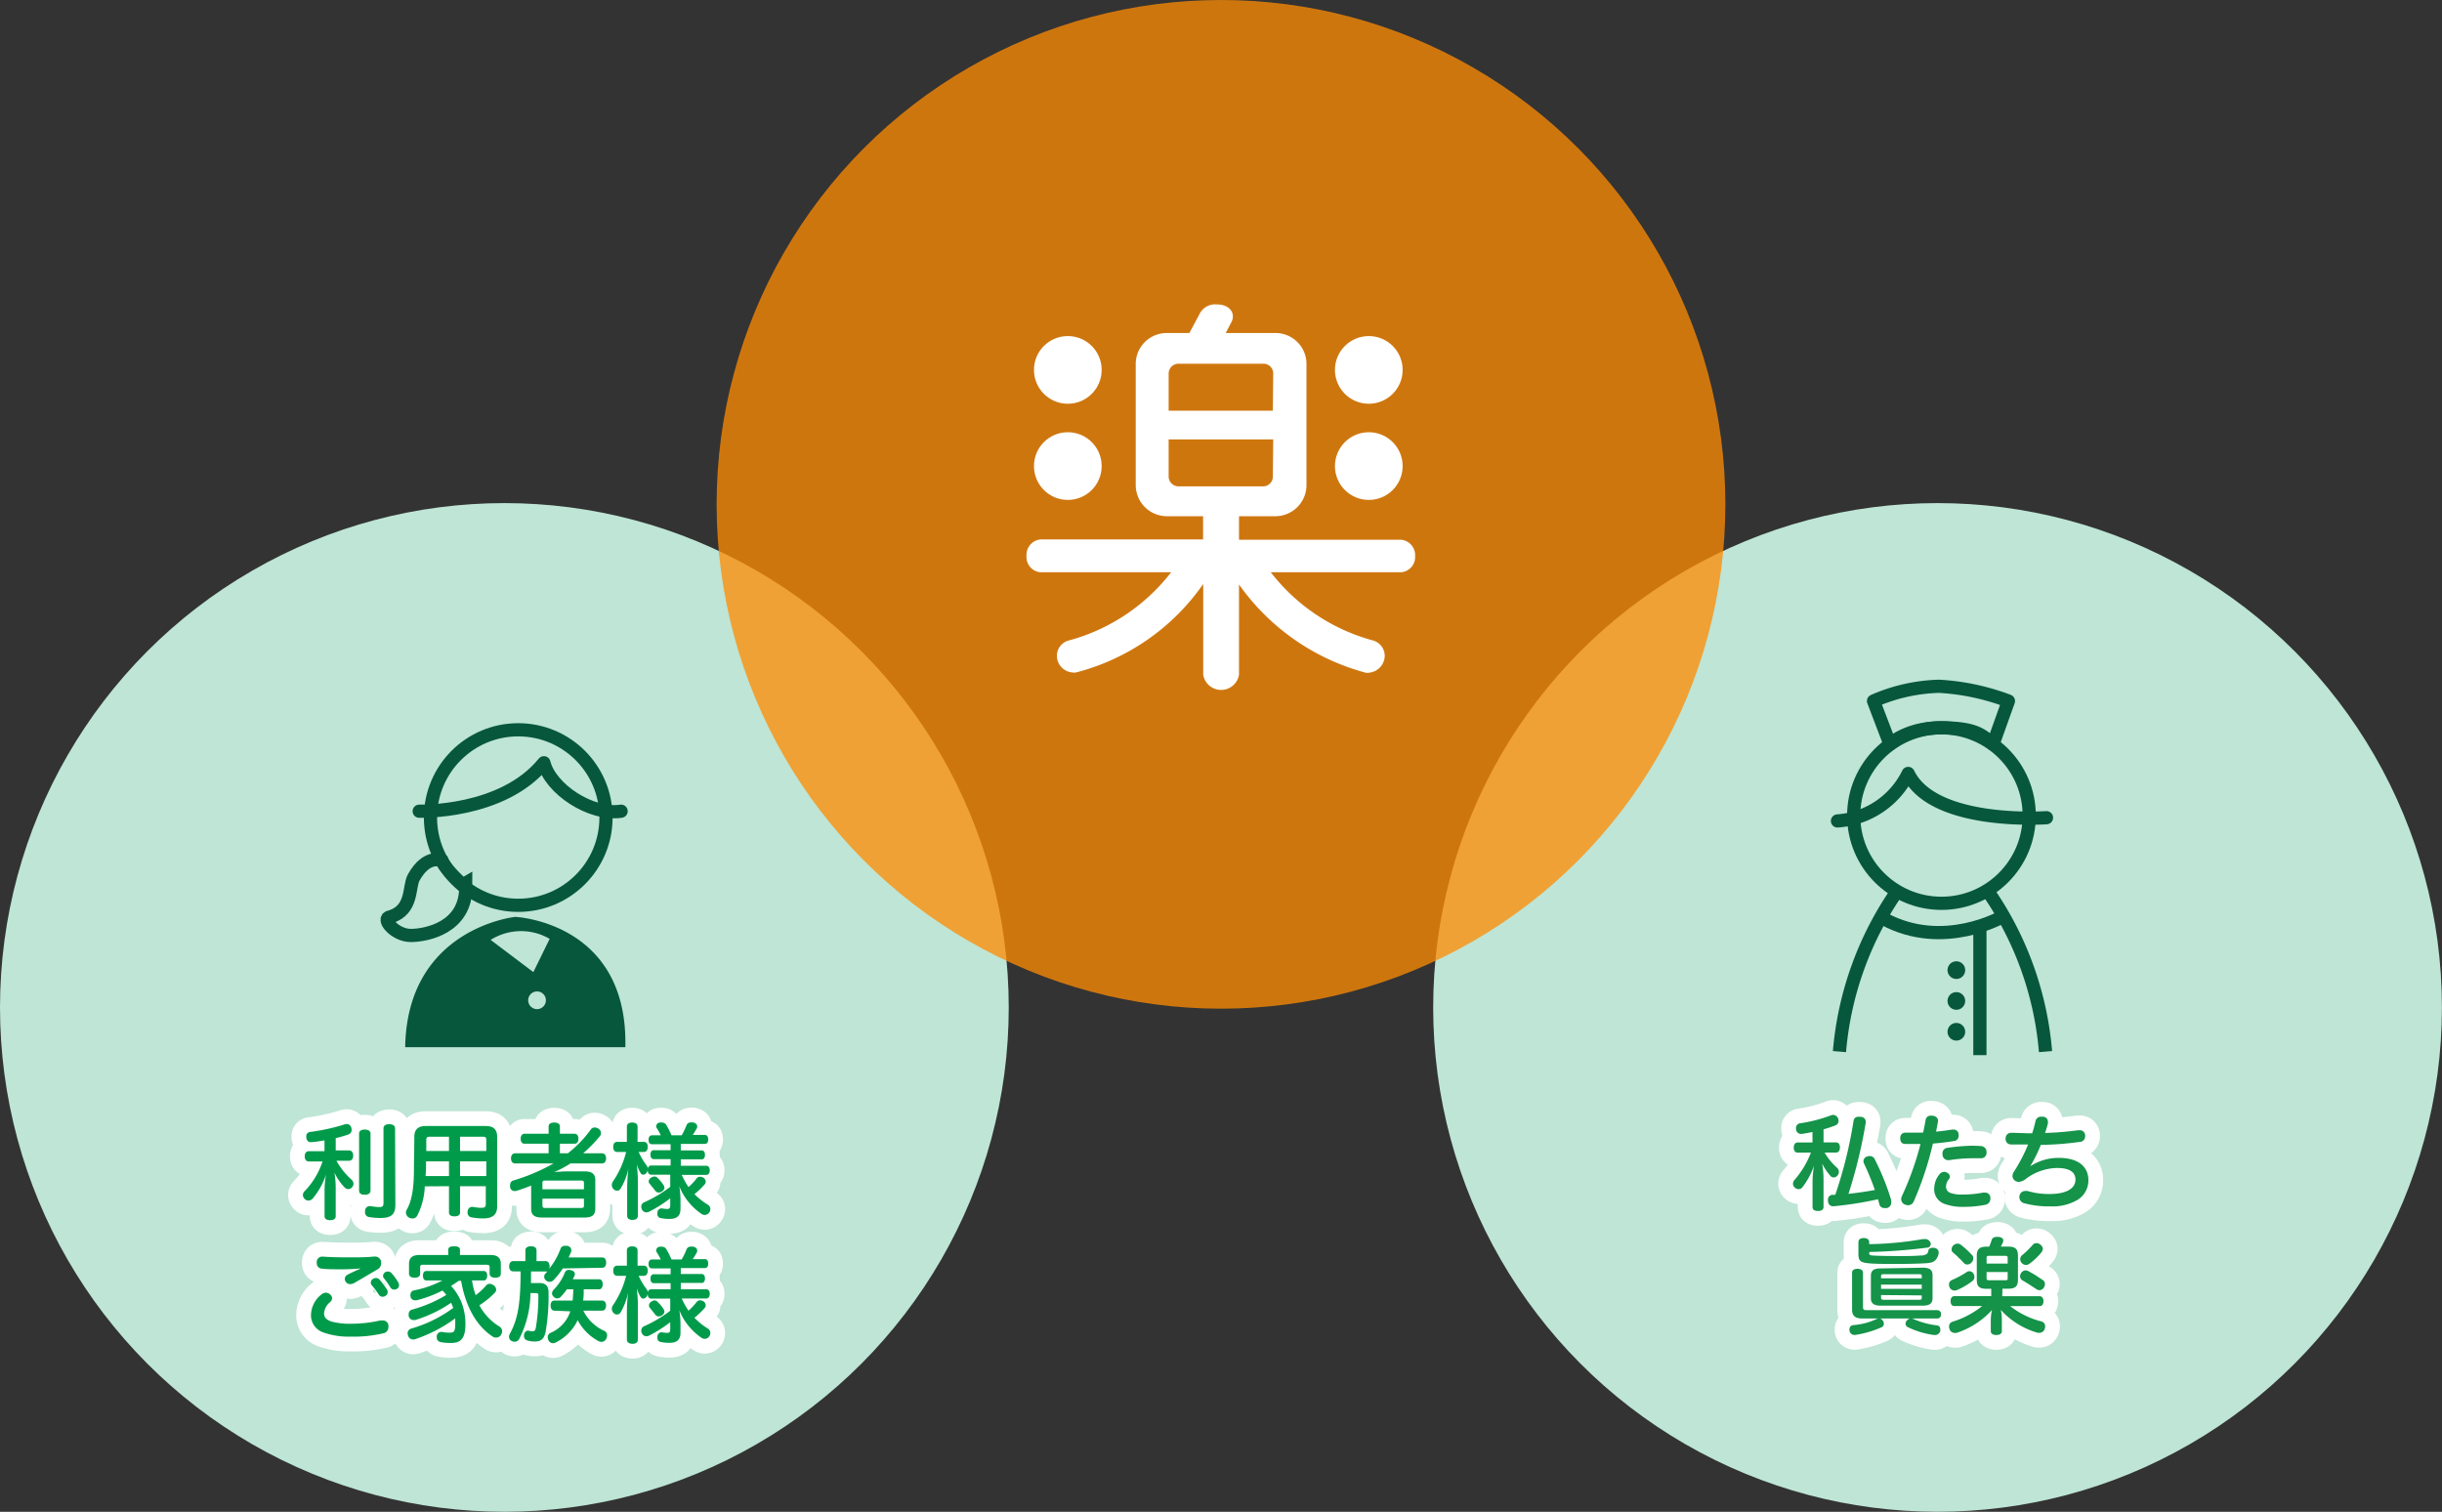 <svg xmlns="http://www.w3.org/2000/svg" width="331.12" height="205" viewBox="0 0 331.12 205"><rect x="0" y="0" width="331.12" height="205" fill="#333333" stroke="none"/><defs><style>.cls-1{fill:#bee5d6;}.cls-2{fill:#ff8b03;opacity:0.76;}.cls-3,.cls-4,.cls-6{fill:none;stroke:#07573d;stroke-width:1.79px;}.cls-3{stroke-miterlimit:10;}.cls-4,.cls-8{stroke-linecap:round;}.cls-4,.cls-6,.cls-8{stroke-linejoin:round;}.cls-5{fill:#07573d;}.cls-7{fill:#fff;}.cls-10,.cls-8{fill:#149349;}.cls-8{stroke:#fff;stroke-width:4px;}.cls-9{fill:#009b4a;}</style></defs><g id="レイヤー_2" data-name="レイヤー 2"><g id="bg"><circle class="cls-1" cx="68.39" cy="136.61" r="68.39"/><circle class="cls-1" cx="262.72" cy="136.61" r="68.39"/><circle class="cls-2" cx="165.56" cy="68.39" r="68.39"/></g><g id="img"><circle class="cls-3" cx="70.27" cy="110.86" r="11.9"/><path class="cls-4" d="M56.84,110s11.3.35,16.91-6.57c.89,3.56,6.37,7.19,10.47,6.57"/><path class="cls-3" d="M59.93,116.72s-2-1-3.83,2.26c-.71,1.28-.07,4.38-3.15,5.34-1.37.14.55,2.53,2.74,2.53s7.46-1.09,7.46-6.5C63.15,120.35,60.41,118,59.93,116.72Z"/><path class="cls-5" d="M54.94,142H84.79c.41-17-14.93-17.67-14.93-17.67S55.21,125.83,54.94,142Zm16.68-6.36a1.2,1.2,0,1,1,1.2,1.2A1.2,1.2,0,0,1,71.62,135.6Zm-5.09-8.19a7.72,7.72,0,0,1,8-.14l-2.21,4.51Z"/><circle class="cls-5" cx="265.27" cy="135.73" r="1.2"/><circle class="cls-5" cx="265.27" cy="131.55" r="1.2"/><circle class="cls-5" cx="265.27" cy="139.91" r="1.2"/><circle class="cls-3" cx="263.25" cy="110.59" r="11.9"/><path class="cls-3" d="M277.36,142.6a44.65,44.65,0,0,0-8-22"/><path class="cls-3" d="M249.42,142.6a44.78,44.78,0,0,1,8-22"/><path class="cls-4" d="M249.15,111.32a11.54,11.54,0,0,0,9.59-6.44c3.42,7.12,18.75,6,18.75,6"/><path class="cls-4" d="M271.61,124.26s-8.08,4.72-16.16.34"/><line class="cls-6" x1="268.46" y1="143.08" x2="268.46" y2="125.69"/><path class="cls-4" d="M270.24,100.91l2.09-5.85a31.57,31.57,0,0,0-9.42-2,23.67,23.67,0,0,0-8.87,2l2.23,5.85s2.32-2.25,7-2.22S268.73,99.68,270.24,100.91Z"/><path class="cls-7" d="M190,77.6H172.31a26.13,26.13,0,0,0,13.79,9.23,2.17,2.17,0,0,1,1.66,2.11,2.34,2.34,0,0,1-2.17,2.28,1,1,0,0,1-.4,0A30.72,30.72,0,0,1,168,79.25V91.51a2.46,2.46,0,0,1-4.85,0V79.19a30.18,30.18,0,0,1-17.27,12,1.13,1.13,0,0,1-.4,0,2.28,2.28,0,0,1-2.17-2.33A2.15,2.15,0,0,1,145,86.83,26.14,26.14,0,0,0,158.8,77.6H141.07a2.07,2.07,0,0,1-1.88-2.23,2.1,2.1,0,0,1,1.88-2.22h22.06V70h-4.85A4.23,4.23,0,0,1,154,65.68V49.38a4.19,4.19,0,0,1,4.27-4.22h3l1.37-2.56A2.35,2.35,0,0,1,165,41.28c1.37,0,2.17.75,2.17,1.6a1.64,1.64,0,0,1-.23.86l-.74,1.42h6.67a4.19,4.19,0,0,1,4.28,4.22v16.3A4.23,4.23,0,0,1,172.82,70H168v3.19h22a2.1,2.1,0,0,1,1.88,2.22A2.07,2.07,0,0,1,190,77.6ZM145.52,51.89C144.6,51.89,143,51,143,50c0-.8,1-2.62,2-2.62s2.56,1,2.56,2.05S146.6,51.89,145.52,51.89ZM145,66.14c-1,0-2-1.77-2-2.62,0-1.09,1.65-1.94,2.57-1.94,1.08,0,1.93,1.6,1.93,2.56S145.91,66.14,145,66.14Zm27.64-15.45a1.32,1.32,0,0,0-1.36-1.37H159.82a1.34,1.34,0,0,0-1.36,1.37v5h14.13Zm0,8.89H158.46v5a1.34,1.34,0,0,0,1.36,1.37h11.41a1.32,1.32,0,0,0,1.36-1.37Zm12.6-7.75c-1,0-1.94-1.6-1.94-2.56s1.66-2,2.51-2c1,0,2,1.71,2,2.62C187.76,51,186.1,51.83,185.19,51.83Zm.63,14.25c-.91,0-2.57-1-2.57-2s.92-2.57,2-2.57c.85,0,2.51.86,2.51,1.94C187.76,64.32,186.79,66.08,185.82,66.08Z"/><circle class="cls-7" cx="144.79" cy="50.16" r="4.59"/><circle class="cls-7" cx="144.79" cy="63.2" r="4.59"/><circle class="cls-7" cx="185.6" cy="50.16" r="4.59"/><circle class="cls-7" cx="185.6" cy="63.2" r="4.59"/><path class="cls-8" d="M47.33,156c.35,0,.56.27.56.7s-.21.7-.56.7H45.62a9.77,9.77,0,0,0,2,2.52.79.79,0,0,1,.31.6.68.68,0,0,1-.2.48.61.61,0,0,1-.51.24.65.65,0,0,1-.47-.2A7.28,7.28,0,0,1,45.35,159a14.25,14.25,0,0,1,.17,1.93v4c0,.35-.28.53-.75.53s-.76-.18-.76-.53v-3.58a11.59,11.59,0,0,1,.21-2.1,10.15,10.15,0,0,1-1.83,3.29.8.8,0,0,1-.58.26.69.69,0,0,1-.5-.22.76.76,0,0,1-.24-.53.75.75,0,0,1,.26-.55,10.45,10.45,0,0,0,2.4-4H41.88c-.35,0-.56-.27-.56-.7s.21-.7.56-.7H44v-1.46c-.6.1-1.19.19-1.77.24h-.09c-.34,0-.56-.22-.61-.64a.76.76,0,0,1,0-.14.57.57,0,0,1,.57-.61,27,27,0,0,0,4.56-1,.87.87,0,0,1,.35-.07.62.62,0,0,1,.59.4,1.18,1.18,0,0,1,.08.39.65.65,0,0,1-.45.63,16,16,0,0,1-1.71.49V156Zm1.36-2.3c0-.35.32-.53.77-.53s.78.18.78.53v7.76c0,.35-.3.55-.78.55s-.77-.18-.77-.55Zm4.92,9.68c0,1.28-.55,1.78-2,1.78a8.34,8.34,0,0,1-1.58-.13.62.62,0,0,1-.53-.68,1.41,1.41,0,0,1,0-.2.64.64,0,0,1,.62-.6h.11a7.94,7.94,0,0,0,1.15.13c.53,0,.62-.11.62-.62V153c0-.36.3-.56.78-.56s.79.2.79.56Z"/><path class="cls-8" d="M57.6,160.87a9.6,9.6,0,0,1-1,3.93.72.72,0,0,1-.67.43,1,1,0,0,1-.44-.11.79.79,0,0,1-.45-.69.77.77,0,0,1,.09-.36c.75-1.26,1-3.1,1-5.67,0-1.08.05-2.43.05-4.24,0-1,.52-1.47,1.52-1.47h8.18c1,0,1.53.44,1.53,1.47v9.45c0,1.1-.61,1.61-1.9,1.61a9.11,9.11,0,0,1-1.55-.14.63.63,0,0,1-.56-.65,1.34,1.34,0,0,1,0-.19c.09-.41.33-.58.59-.58a.34.34,0,0,1,.14,0,6.15,6.15,0,0,0,1.14.12c.47,0,.6-.11.6-.52v-2.41H62.38v3.58c0,.33-.29.51-.76.51s-.74-.18-.74-.51v-3.58Zm.17-3.39c0,.5,0,1.38-.07,2h3.18v-2Zm3.11-1.4v-1.94h-2.6c-.35,0-.48.09-.48.47v1.47Zm5.06-1.47c0-.38-.11-.47-.46-.47h-3.1v1.94h3.56Zm0,2.87H62.38v2h3.56Z"/><path class="cls-8" d="M77,156.39a16.05,16.05,0,0,0,3.11-3.23.6.6,0,0,1,.53-.27.93.93,0,0,1,.48.14.73.73,0,0,1,.37.63.57.57,0,0,1-.14.39,18.66,18.66,0,0,1-2.28,2.34h2.56c.35,0,.55.27.55.69s-.2.68-.55.68H77.37a15.73,15.73,0,0,1-2.22,1.18c.56-.05,1.19-.1,1.75-.1h2.32c1.1,0,1.5.37,1.5,1.22v3.81c0,.87-.4,1.23-1.5,1.23h-5.7c-1.1,0-1.5-.36-1.5-1.23v-2.25c0-.26,0-.56,0-.86-.63.27-1.26.49-1.89.69a1.16,1.16,0,0,1-.34.06.61.61,0,0,1-.62-.51.93.93,0,0,1,0-.32.61.61,0,0,1,.5-.62,26.35,26.35,0,0,0,5.39-2.3H69.84c-.34,0-.55-.26-.55-.68s.21-.69.55-.69h4.55v-1.3H71.11c-.3,0-.51-.24-.51-.67s.21-.68.51-.68h3.28v-1c0-.34.3-.52.76-.52s.77.18.77.52v1h2c.3,0,.51.24.51.68s-.21.67-.51.67h-2v1.3Zm2.18,4.88v-.84c0-.28-.08-.34-.36-.34H73.91c-.27,0-.36.06-.36.34v.84Zm-5.63,2.18c0,.28.09.35.36.35h4.91c.28,0,.36-.07.36-.35v-.91H73.55Z"/><path class="cls-8" d="M88.28,159.29c-.29,0-.46-.25-.46-.63h0a.89.89,0,0,1-.16.38.55.55,0,0,1-.45.25.37.37,0,0,1-.32-.18,5.15,5.15,0,0,1-.54-1.21c.08.74.14,1.57.14,2.17v4.78c0,.38-.26.57-.73.57s-.72-.19-.72-.57v-3.71a24.86,24.86,0,0,1,.17-2.69,8.65,8.65,0,0,1-1.08,2.76.56.56,0,0,1-.46.25.65.65,0,0,1-.49-.23.78.78,0,0,1-.22-.54.83.83,0,0,1,.15-.48,12.39,12.39,0,0,0,1.79-4H83.68c-.35,0-.53-.27-.53-.69s.18-.68.53-.68H85v-2.06c0-.37.26-.56.72-.56s.73.19.73.56v2.06h.85c.35,0,.53.26.53.68s-.18.69-.53.69H86.6a8.85,8.85,0,0,0,1.09,1.84.74.74,0,0,1,.14.44.46.46,0,0,1,.45-.44h2.65v-.87h-2.3c-.28,0-.43-.26-.43-.61s.15-.6.43-.6h2.3v-.81H88.41c-.31,0-.47-.24-.47-.6s.16-.61.47-.61H89.6a9.94,9.94,0,0,0-.56-1,.42.42,0,0,1-.07-.24.55.55,0,0,1,.46-.49,1.22,1.22,0,0,1,.32,0,.68.68,0,0,1,.59.31,10.39,10.39,0,0,1,.71,1.42h1.38a9.27,9.27,0,0,0,.63-1.3.63.63,0,0,1,.65-.45l.24,0c.37.06.58.27.58.51a.45.45,0,0,1,0,.19,9.43,9.43,0,0,1-.6,1h1.64c.31,0,.46.24.46.61s-.15.6-.46.6H92.31V156h2.85c.28,0,.43.25.43.6s-.15.61-.43.61H92.31v.87h3.46c.3,0,.47.25.47.61s-.17.63-.47.63H92.44a10.58,10.58,0,0,0,.92,1.65,8.39,8.39,0,0,0,1.12-1.2.56.56,0,0,1,.45-.2,1,1,0,0,1,.47.14.68.68,0,0,1,.29.54.56.56,0,0,1-.11.32,10.81,10.81,0,0,1-1.42,1.36A9.35,9.35,0,0,0,96,163.37a.69.69,0,0,1,.32.6.8.8,0,0,1-.75.78.77.77,0,0,1-.46-.15,8.22,8.22,0,0,1-3-3.73,11.93,11.93,0,0,1,.16,1.83v1.23c0,.84-.39,1.36-1.5,1.36a6,6,0,0,1-1.2-.12.52.52,0,0,1-.43-.58.86.86,0,0,1,0-.16.58.58,0,0,1,.55-.57h.05a5.66,5.66,0,0,0,.72.08c.3,0,.42-.1.42-.52v-.93a17.33,17.33,0,0,1-2.87,1.82.77.77,0,0,1-.37.09.68.68,0,0,1-.6-.4.78.78,0,0,1-.09-.37.63.63,0,0,1,.34-.57,17.71,17.71,0,0,0,3.59-2.12v-1.65Zm.45.25a.53.53,0,0,1,.4.16,5.36,5.36,0,0,1,.84,1,.7.7,0,0,1,.12.35.63.63,0,0,1-.3.49.75.75,0,0,1-.46.17.58.58,0,0,1-.46-.22c-.17-.21-.55-.7-.8-1a.44.44,0,0,1-.11-.29.61.61,0,0,1,.31-.49A.8.8,0,0,1,88.73,159.54Z"/><path class="cls-8" d="M43.55,175.56a1,1,0,0,1,.63-.27.9.9,0,0,1,.57.23.69.69,0,0,1,.28.53.71.71,0,0,1-.25.5,2.19,2.19,0,0,0-.84,1.56c0,.52.32.87,1,1.09a9.48,9.48,0,0,0,2.73.3,17.75,17.75,0,0,0,3.92-.45l.28,0a.76.76,0,0,1,.8.66c0,.1,0,.18,0,.26a.85.85,0,0,1-.75.84,17.51,17.51,0,0,1-4.35.44,10.29,10.29,0,0,1-3.76-.58,2.45,2.45,0,0,1-1.64-2.43A3.63,3.63,0,0,1,43.55,175.56ZM48.86,172c-.76.08-1.7.12-2.54.12s-2,0-2.67-.09a.72.72,0,0,1-.7-.76.66.66,0,0,1,0-.14.72.72,0,0,1,.76-.73h.11c.89.07,2.11.1,3.39.1s2.58,0,3.47-.11h.09a.86.86,0,0,1,.91.65,1.55,1.55,0,0,1,0,.29.94.94,0,0,1-.52.82c-.9.51-2.06,1.22-3,1.75a1.23,1.23,0,0,1-.68.23.74.74,0,0,1-.56-.26.63.63,0,0,1-.16-.44.61.61,0,0,1,.3-.54c.48-.26,1.08-.54,1.74-.82ZM51,173.3a.61.61,0,0,1,.47.23,11.27,11.27,0,0,1,1,1.33.69.69,0,0,1,.1.35.58.58,0,0,1-.28.5.69.69,0,0,1-.41.13.56.56,0,0,1-.49-.25,11.61,11.61,0,0,0-1-1.33.62.62,0,0,1-.11-.33.6.6,0,0,1,.29-.51A.8.8,0,0,1,51,173.3Zm1.59-.88a.67.67,0,0,1,.49.21,7.33,7.33,0,0,1,.92,1.26.89.89,0,0,1,.11.39.57.57,0,0,1-.25.47.78.78,0,0,1-.41.12.57.57,0,0,1-.51-.29,11.46,11.46,0,0,0-.86-1.22.49.49,0,0,1-.14-.35.6.6,0,0,1,.3-.5A.76.76,0,0,1,52.55,172.42Z"/><path class="cls-8" d="M62.16,173.7a11.11,11.11,0,0,1-1,.67,7.48,7.48,0,0,1,1.39,2.17,8.06,8.06,0,0,1,.56,3c0,2.1-.73,2.57-2,2.57a6.77,6.77,0,0,1-1.37-.12.64.64,0,0,1-.52-.66,1,1,0,0,1,0-.16.62.62,0,0,1,.58-.56.25.25,0,0,1,.12,0,4.75,4.75,0,0,0,1,.1c.63,0,.81-.1.81-1.24,0-.23,0-.47,0-.7a19.64,19.64,0,0,1-5.42,2.82.77.77,0,0,1-.29.05.72.72,0,0,1-.69-.54.8.8,0,0,1-.06-.3.66.66,0,0,1,.49-.64,18,18,0,0,0,5.69-2.8,5.38,5.38,0,0,0-.28-.7A18.08,18.08,0,0,1,56.3,179a.71.71,0,0,1-.24,0,.67.67,0,0,1-.64-.52.9.9,0,0,1,0-.28.59.59,0,0,1,.43-.61,18.07,18.07,0,0,0,4.67-2A7.23,7.23,0,0,0,60,175a16.47,16.47,0,0,1-3.52,1.32l-.24,0a.6.6,0,0,1-.58-.52.79.79,0,0,1,0-.24.57.57,0,0,1,.48-.58,13.93,13.93,0,0,0,3.85-1.35h-2.2c-.29,0-.44-.28-.44-.65s.15-.63.44-.63h7.82c.29,0,.45.25.45.63s-.16.65-.45.65H64a10.94,10.94,0,0,0,.5,2,8.88,8.88,0,0,0,1.44-1.34.59.59,0,0,1,.45-.2.88.88,0,0,1,.58.23.77.77,0,0,1,.31.56.6.6,0,0,1-.17.4A11.29,11.29,0,0,1,65,177a7.6,7.6,0,0,0,2.75,2.9.71.71,0,0,1,.33.63.85.85,0,0,1-.16.5.79.79,0,0,1-.65.35.83.83,0,0,1-.5-.16c-2.22-1.47-3.65-4.12-4.25-7.55Zm4.35-3.52c.93,0,1.4.36,1.4,1.22v1.3c0,.38-.28.56-.75.56s-.77-.18-.77-.56v-.89c0-.24-.12-.31-.44-.31H57.41c-.32,0-.44.07-.44.31v.89c0,.38-.28.56-.75.56s-.76-.18-.76-.56v-1.3c0-.86.48-1.22,1.4-1.22h3.92v-.69c0-.36.26-.49.8-.49s.79.13.79.49v.69Z"/><path class="cls-8" d="M76.31,172a9.49,9.49,0,0,1-1.3,1.63.7.7,0,0,1-.48.19.78.78,0,0,1-.54-.23.63.63,0,0,1-.2-.47.6.6,0,0,1,.18-.44,3.2,3.2,0,0,0,.25-.27.34.34,0,0,1-.18,0H72c0,.52,0,1,0,1.57h1.11c.89,0,1.27.39,1.27,1.3a28.54,28.54,0,0,1-.39,5.27c-.17.91-.55,1.36-1.47,1.36a3.49,3.49,0,0,1-1.07-.16.57.57,0,0,1-.4-.58,1.21,1.21,0,0,1,0-.19c.09-.37.31-.54.51-.54h.08a3.05,3.05,0,0,0,.57.09c.24,0,.38-.12.45-.51a26,26,0,0,0,.34-4.34c0-.27-.11-.34-.37-.34h-.7a14,14,0,0,1-1.51,6.19.7.7,0,0,1-.64.41.85.85,0,0,1-.4-.1.63.63,0,0,1-.36-.57.77.77,0,0,1,.1-.38c1.09-2,1.46-4,1.47-8.49h-1c-.35,0-.55-.26-.55-.68s.2-.71.55-.71h1.65v-1.45c0-.38.29-.56.76-.56s.75.18.75.56v1.45H74c.32,0,.52.27.52.71a.72.72,0,0,1-.06.33,9.54,9.54,0,0,0,1.56-2.76.59.59,0,0,1,.6-.35,2.38,2.38,0,0,1,.34,0c.33.1.5.31.5.54a.52.52,0,0,1,0,.21c-.1.28-.23.54-.35.82h4.54c.35,0,.54.27.54.7s-.19.7-.54.7Zm-1.12,5.73c-.35,0-.53-.28-.53-.7s.18-.67.53-.67h2.45c.06-.5.08-1,.1-1.53h-.87a8.57,8.57,0,0,1-.81,1,.7.7,0,0,1-.51.24.74.74,0,0,1-.51-.26.62.62,0,0,1-.19-.43.78.78,0,0,1,.24-.51,7.09,7.09,0,0,0,1.51-2.33.56.56,0,0,1,.54-.34.86.86,0,0,1,.33.06c.3.08.48.26.48.5a.82.82,0,0,1-.07.28l-.21.43h3.57c.31,0,.48.27.48.68s-.17.68-.48.68H79.15c0,.51,0,1-.08,1.53h2.56c.35,0,.55.27.55.67s-.2.7-.55.7H79.1a5.81,5.81,0,0,0,2.8,2.72.66.66,0,0,1,.42.63,1.06,1.06,0,0,1-.11.45.73.73,0,0,1-.66.43.87.87,0,0,1-.41-.11,6.89,6.89,0,0,1-2.81-2.83A6.51,6.51,0,0,1,75.44,182a.91.91,0,0,1-.46.14.67.67,0,0,1-.6-.38.94.94,0,0,1-.11-.42.65.65,0,0,1,.33-.58,4.79,4.79,0,0,0,2.73-2.94Z"/><path class="cls-8" d="M88.28,176.09c-.29,0-.46-.25-.46-.63h0a.89.89,0,0,1-.16.38.55.55,0,0,1-.45.25.37.37,0,0,1-.32-.18,5.15,5.15,0,0,1-.54-1.21c.08.74.14,1.57.14,2.17v4.78c0,.38-.26.57-.73.57S85,182,85,181.64v-3.71a24.86,24.86,0,0,1,.17-2.69A8.65,8.65,0,0,1,84.13,178a.56.56,0,0,1-.46.25.65.65,0,0,1-.49-.23.78.78,0,0,1-.22-.54.83.83,0,0,1,.15-.48,12.39,12.39,0,0,0,1.79-4H83.68c-.35,0-.53-.27-.53-.69s.18-.68.53-.68H85v-2.06c0-.37.26-.56.72-.56s.73.19.73.56v2.06h.85c.35,0,.53.26.53.68s-.18.69-.53.69H86.6a8.5,8.5,0,0,0,1.09,1.83.8.8,0,0,1,.14.45.47.47,0,0,1,.45-.45h2.65V174h-2.3c-.28,0-.43-.26-.43-.61s.15-.6.43-.6h2.3V172H88.41c-.31,0-.47-.24-.47-.6s.16-.61.47-.61H89.6a9.94,9.94,0,0,0-.56-1,.42.42,0,0,1-.07-.24.55.55,0,0,1,.46-.49,1.22,1.22,0,0,1,.32,0,.68.68,0,0,1,.59.31,10.39,10.39,0,0,1,.71,1.42h1.38a9.27,9.27,0,0,0,.63-1.3.63.63,0,0,1,.65-.45l.24,0c.37.06.58.27.58.51a.45.45,0,0,1,0,.19,9.43,9.43,0,0,1-.6,1h1.64c.31,0,.46.24.46.61s-.15.6-.46.6H92.31v.81h2.85c.28,0,.43.25.43.6s-.15.61-.43.61H92.31v.86h3.46c.3,0,.47.26.47.62s-.17.63-.47.63H92.44a10.58,10.58,0,0,0,.92,1.65,8.39,8.39,0,0,0,1.12-1.2.56.56,0,0,1,.45-.2,1,1,0,0,1,.47.14.68.68,0,0,1,.29.54.56.56,0,0,1-.11.32,10.81,10.81,0,0,1-1.42,1.36A9.35,9.35,0,0,0,96,180.17a.69.69,0,0,1,.32.6.8.8,0,0,1-.75.78.77.77,0,0,1-.46-.15,8.22,8.22,0,0,1-3-3.73,11.93,11.93,0,0,1,.16,1.83v1.23c0,.84-.39,1.36-1.5,1.36a6,6,0,0,1-1.2-.12.52.52,0,0,1-.43-.58.86.86,0,0,1,0-.16.58.58,0,0,1,.55-.57h.05a5.66,5.66,0,0,0,.72.08c.3,0,.42-.1.42-.52v-.93a17.33,17.33,0,0,1-2.87,1.82.77.77,0,0,1-.37.09.68.68,0,0,1-.6-.4.78.78,0,0,1-.09-.37.63.63,0,0,1,.34-.57,17.71,17.71,0,0,0,3.59-2.12v-1.65Zm.45.25a.53.53,0,0,1,.4.16,5.36,5.36,0,0,1,.84,1,.7.7,0,0,1,.12.35.63.63,0,0,1-.3.49.82.82,0,0,1-.46.17.58.58,0,0,1-.46-.22c-.17-.21-.55-.7-.8-1A.44.44,0,0,1,88,177a.61.61,0,0,1,.31-.49A.8.8,0,0,1,88.73,176.34Z"/><path class="cls-9" d="M47.33,156c.35,0,.56.27.56.7s-.21.7-.56.7H45.62a9.77,9.77,0,0,0,2,2.52.79.79,0,0,1,.31.6.68.68,0,0,1-.2.48.61.61,0,0,1-.51.24.65.65,0,0,1-.47-.2A7.28,7.28,0,0,1,45.35,159a14.25,14.25,0,0,1,.17,1.93v4c0,.35-.28.53-.75.53s-.76-.18-.76-.53v-3.58a11.59,11.59,0,0,1,.21-2.1,10.15,10.15,0,0,1-1.83,3.29.8.8,0,0,1-.58.26.69.69,0,0,1-.5-.22.76.76,0,0,1-.24-.53.75.75,0,0,1,.26-.55,10.45,10.45,0,0,0,2.4-4H41.88c-.35,0-.56-.27-.56-.7s.21-.7.56-.7H44v-1.46c-.6.1-1.19.19-1.77.24h-.09c-.34,0-.56-.22-.61-.64a.76.76,0,0,1,0-.14.57.57,0,0,1,.57-.61,27,27,0,0,0,4.56-1,.87.87,0,0,1,.35-.07.62.62,0,0,1,.59.4,1.18,1.18,0,0,1,.08.39.65.65,0,0,1-.45.63,16,16,0,0,1-1.71.49V156Zm1.36-2.3c0-.35.32-.53.77-.53s.78.18.78.53v7.76c0,.35-.3.55-.78.55s-.77-.18-.77-.55Zm4.92,9.68c0,1.28-.55,1.78-2,1.78a8.34,8.34,0,0,1-1.58-.13.62.62,0,0,1-.53-.68,1.41,1.41,0,0,1,0-.2.64.64,0,0,1,.62-.6h.11a7.94,7.94,0,0,0,1.15.13c.53,0,.62-.11.62-.62V153c0-.36.3-.56.78-.56s.79.2.79.56Z"/><path class="cls-9" d="M57.6,160.87a9.6,9.6,0,0,1-1,3.93.72.72,0,0,1-.67.43,1,1,0,0,1-.44-.11.79.79,0,0,1-.45-.69.77.77,0,0,1,.09-.36c.75-1.26,1-3.1,1-5.67,0-1.08.05-2.43.05-4.24,0-1,.52-1.47,1.52-1.47h8.18c1,0,1.53.44,1.53,1.47v9.45c0,1.1-.61,1.61-1.9,1.61a9.11,9.11,0,0,1-1.55-.14.63.63,0,0,1-.56-.65,1.34,1.34,0,0,1,0-.19c.09-.41.33-.58.59-.58a.34.34,0,0,1,.14,0,6.15,6.15,0,0,0,1.14.12c.47,0,.6-.11.6-.52v-2.41H62.38v3.58c0,.33-.29.51-.76.51s-.74-.18-.74-.51v-3.58Zm.17-3.39c0,.5,0,1.38-.07,2h3.18v-2Zm3.11-1.4v-1.94h-2.6c-.35,0-.48.09-.48.47v1.47Zm5.06-1.47c0-.38-.11-.47-.46-.47h-3.1v1.94h3.56Zm0,2.87H62.38v2h3.56Z"/><path class="cls-9" d="M77,156.39a16.05,16.05,0,0,0,3.11-3.23.6.6,0,0,1,.53-.27.93.93,0,0,1,.48.14.73.73,0,0,1,.37.63.57.57,0,0,1-.14.39,18.66,18.66,0,0,1-2.28,2.34h2.56c.35,0,.55.27.55.69s-.2.68-.55.68H77.37a15.73,15.73,0,0,1-2.22,1.18c.56-.05,1.19-.1,1.75-.1h2.32c1.1,0,1.5.37,1.5,1.22v3.81c0,.87-.4,1.23-1.5,1.23h-5.7c-1.1,0-1.5-.36-1.5-1.23v-2.25c0-.26,0-.56,0-.86-.63.27-1.26.49-1.89.69a1.16,1.16,0,0,1-.34.06.61.61,0,0,1-.62-.51.93.93,0,0,1,0-.32.61.61,0,0,1,.5-.62,26.35,26.35,0,0,0,5.39-2.3H69.84c-.34,0-.55-.26-.55-.68s.21-.69.55-.69h4.55v-1.3H71.11c-.3,0-.51-.24-.51-.67s.21-.68.51-.68h3.28v-1c0-.34.3-.52.76-.52s.77.18.77.52v1h2c.3,0,.51.24.51.68s-.21.67-.51.67h-2v1.3Zm2.18,4.88v-.84c0-.28-.08-.34-.36-.34H73.91c-.27,0-.36.06-.36.34v.84Zm-5.63,2.18c0,.28.09.35.36.35h4.91c.28,0,.36-.07.36-.35v-.91H73.55Z"/><path class="cls-9" d="M88.28,159.29c-.29,0-.46-.25-.46-.63h0a.89.89,0,0,1-.16.38.55.55,0,0,1-.45.25.37.37,0,0,1-.32-.18,5.15,5.15,0,0,1-.54-1.21c.08.74.14,1.57.14,2.17v4.78c0,.38-.26.57-.73.57s-.72-.19-.72-.57v-3.71a24.86,24.86,0,0,1,.17-2.69,8.65,8.65,0,0,1-1.08,2.76.56.56,0,0,1-.46.25.65.65,0,0,1-.49-.23.78.78,0,0,1-.22-.54.83.83,0,0,1,.15-.48,12.39,12.39,0,0,0,1.79-4H83.68c-.35,0-.53-.27-.53-.69s.18-.68.53-.68H85v-2.06c0-.37.26-.56.72-.56s.73.19.73.56v2.06h.85c.35,0,.53.26.53.68s-.18.69-.53.69H86.6a8.85,8.85,0,0,0,1.09,1.84.74.74,0,0,1,.14.44.46.46,0,0,1,.45-.44h2.65v-.87h-2.3c-.28,0-.43-.26-.43-.61s.15-.6.43-.6h2.3v-.81H88.41c-.31,0-.47-.24-.47-.6s.16-.61.47-.61H89.6a9.94,9.94,0,0,0-.56-1,.42.42,0,0,1-.07-.24.55.55,0,0,1,.46-.49,1.22,1.22,0,0,1,.32,0,.68.68,0,0,1,.59.31,10.39,10.39,0,0,1,.71,1.42h1.38a9.27,9.27,0,0,0,.63-1.3.63.63,0,0,1,.65-.45l.24,0c.37.06.58.27.58.51a.45.45,0,0,1,0,.19,9.43,9.43,0,0,1-.6,1h1.64c.31,0,.46.24.46.61s-.15.6-.46.6H92.31V156h2.85c.28,0,.43.25.43.6s-.15.61-.43.61H92.31v.87h3.46c.3,0,.47.25.47.61s-.17.63-.47.63H92.44a10.58,10.58,0,0,0,.92,1.65,8.39,8.39,0,0,0,1.12-1.2.56.56,0,0,1,.45-.2,1,1,0,0,1,.47.14.68.68,0,0,1,.29.54.56.56,0,0,1-.11.32,10.81,10.81,0,0,1-1.42,1.36A9.35,9.35,0,0,0,96,163.37a.69.69,0,0,1,.32.6.8.8,0,0,1-.75.78.77.77,0,0,1-.46-.15,8.22,8.22,0,0,1-3-3.73,11.93,11.93,0,0,1,.16,1.83v1.23c0,.84-.39,1.36-1.5,1.36a6,6,0,0,1-1.2-.12.52.52,0,0,1-.43-.58.86.86,0,0,1,0-.16.58.58,0,0,1,.55-.57h.05a5.66,5.66,0,0,0,.72.08c.3,0,.42-.1.42-.52v-.93a17.33,17.33,0,0,1-2.87,1.82.77.77,0,0,1-.37.09.68.68,0,0,1-.6-.4.78.78,0,0,1-.09-.37.63.63,0,0,1,.34-.57,17.71,17.71,0,0,0,3.59-2.12v-1.65Zm.45.25a.53.53,0,0,1,.4.16,5.36,5.36,0,0,1,.84,1,.7.7,0,0,1,.12.35.63.63,0,0,1-.3.49.75.75,0,0,1-.46.17.58.58,0,0,1-.46-.22c-.17-.21-.55-.7-.8-1a.44.44,0,0,1-.11-.29.61.61,0,0,1,.31-.49A.8.8,0,0,1,88.73,159.54Z"/><path class="cls-9" d="M43.55,175.56a1,1,0,0,1,.63-.27.9.9,0,0,1,.57.23.69.69,0,0,1,.28.53.71.71,0,0,1-.25.5,2.19,2.19,0,0,0-.84,1.56c0,.52.32.87,1,1.09a9.48,9.48,0,0,0,2.73.3,17.75,17.75,0,0,0,3.92-.45l.28,0a.76.76,0,0,1,.8.66c0,.1,0,.18,0,.26a.85.85,0,0,1-.75.84,17.51,17.51,0,0,1-4.35.44,10.29,10.29,0,0,1-3.76-.58,2.45,2.45,0,0,1-1.64-2.43A3.63,3.63,0,0,1,43.55,175.56ZM48.86,172c-.76.08-1.7.12-2.54.12s-2,0-2.67-.09a.72.72,0,0,1-.7-.76.66.66,0,0,1,0-.14.72.72,0,0,1,.76-.73h.11c.89.07,2.11.1,3.39.1s2.58,0,3.47-.11h.09a.86.86,0,0,1,.91.65,1.55,1.55,0,0,1,0,.29.94.94,0,0,1-.52.82c-.9.51-2.06,1.22-3,1.75a1.23,1.23,0,0,1-.68.23.74.74,0,0,1-.56-.26.63.63,0,0,1-.16-.44.61.61,0,0,1,.3-.54c.48-.26,1.08-.54,1.74-.82ZM51,173.3a.61.61,0,0,1,.47.23,11.27,11.27,0,0,1,1,1.33.69.69,0,0,1,.1.35.58.58,0,0,1-.28.5.69.69,0,0,1-.41.13.56.56,0,0,1-.49-.25,11.61,11.61,0,0,0-1-1.33.62.62,0,0,1-.11-.33.6.6,0,0,1,.29-.51A.8.8,0,0,1,51,173.3Zm1.59-.88a.67.67,0,0,1,.49.21,7.33,7.33,0,0,1,.92,1.26.89.89,0,0,1,.11.39.57.57,0,0,1-.25.47.78.78,0,0,1-.41.12.57.57,0,0,1-.51-.29,11.46,11.46,0,0,0-.86-1.22.49.49,0,0,1-.14-.35.6.6,0,0,1,.3-.5A.76.76,0,0,1,52.55,172.42Z"/><path class="cls-9" d="M62.16,173.7a11.11,11.11,0,0,1-1,.67,7.48,7.48,0,0,1,1.39,2.17,8.06,8.06,0,0,1,.56,3c0,2.1-.73,2.57-2,2.57a6.77,6.77,0,0,1-1.37-.12.64.64,0,0,1-.52-.66,1,1,0,0,1,0-.16.62.62,0,0,1,.58-.56.25.25,0,0,1,.12,0,4.75,4.75,0,0,0,1,.1c.63,0,.81-.1.81-1.24,0-.23,0-.47,0-.7a19.64,19.64,0,0,1-5.42,2.82.77.77,0,0,1-.29.05.72.72,0,0,1-.69-.54.8.8,0,0,1-.06-.3.66.66,0,0,1,.49-.64,18,18,0,0,0,5.69-2.8,5.38,5.38,0,0,0-.28-.7A18.08,18.08,0,0,1,56.3,179a.71.71,0,0,1-.24,0,.67.67,0,0,1-.64-.52.9.9,0,0,1,0-.28.59.59,0,0,1,.43-.61,18.07,18.07,0,0,0,4.67-2A7.23,7.23,0,0,0,60,175a16.47,16.47,0,0,1-3.52,1.32l-.24,0a.6.6,0,0,1-.58-.52.79.79,0,0,1,0-.24.57.57,0,0,1,.48-.58,13.93,13.93,0,0,0,3.85-1.35h-2.2c-.29,0-.44-.28-.44-.65s.15-.63.44-.63h7.82c.29,0,.45.25.45.63s-.16.65-.45.65H64a10.94,10.94,0,0,0,.5,2,8.88,8.88,0,0,0,1.44-1.34.59.59,0,0,1,.45-.2.88.88,0,0,1,.58.23.77.77,0,0,1,.31.56.6.6,0,0,1-.17.4A11.29,11.29,0,0,1,65,177a7.6,7.6,0,0,0,2.75,2.9.71.71,0,0,1,.33.63.85.85,0,0,1-.16.5.79.79,0,0,1-.65.35.83.83,0,0,1-.5-.16c-2.22-1.47-3.65-4.12-4.25-7.55Zm4.35-3.52c.93,0,1.4.36,1.4,1.22v1.3c0,.38-.28.56-.75.56s-.77-.18-.77-.56v-.89c0-.24-.12-.31-.44-.31H57.41c-.32,0-.44.07-.44.31v.89c0,.38-.28.56-.75.56s-.76-.18-.76-.56v-1.3c0-.86.48-1.22,1.4-1.22h3.92v-.69c0-.36.26-.49.8-.49s.79.13.79.49v.69Z"/><path class="cls-9" d="M76.31,172a9.49,9.49,0,0,1-1.3,1.63.7.7,0,0,1-.48.19.78.78,0,0,1-.54-.23.63.63,0,0,1-.2-.47.6.6,0,0,1,.18-.44,3.2,3.2,0,0,0,.25-.27.34.34,0,0,1-.18,0H72c0,.52,0,1,0,1.57h1.11c.89,0,1.27.39,1.27,1.3a28.54,28.54,0,0,1-.39,5.27c-.17.91-.55,1.36-1.47,1.36a3.49,3.49,0,0,1-1.07-.16.57.57,0,0,1-.4-.58,1.21,1.21,0,0,1,0-.19c.09-.37.31-.54.51-.54h.08a3.05,3.05,0,0,0,.57.09c.24,0,.38-.12.45-.51a26,26,0,0,0,.34-4.34c0-.27-.11-.34-.37-.34h-.7a14,14,0,0,1-1.51,6.19.7.7,0,0,1-.64.41.85.85,0,0,1-.4-.1.63.63,0,0,1-.36-.57.77.77,0,0,1,.1-.38c1.09-2,1.46-4,1.47-8.49h-1c-.35,0-.55-.26-.55-.68s.2-.71.55-.71h1.65v-1.45c0-.38.29-.56.76-.56s.75.18.75.56v1.45H74c.32,0,.52.27.52.71a.72.72,0,0,1-.06.33,9.54,9.54,0,0,0,1.56-2.76.59.59,0,0,1,.6-.35,2.38,2.38,0,0,1,.34,0c.33.1.5.31.5.54a.52.52,0,0,1,0,.21c-.1.28-.23.54-.35.82h4.54c.35,0,.54.27.54.7s-.19.7-.54.7Zm-1.12,5.73c-.35,0-.53-.28-.53-.7s.18-.67.53-.67h2.45c.06-.5.08-1,.1-1.53h-.87a8.57,8.57,0,0,1-.81,1,.7.7,0,0,1-.51.24.74.74,0,0,1-.51-.26.62.62,0,0,1-.19-.43.78.78,0,0,1,.24-.51,7.09,7.09,0,0,0,1.51-2.33.56.56,0,0,1,.54-.34.86.86,0,0,1,.33.06c.3.08.48.26.48.5a.82.82,0,0,1-.07.28l-.21.43h3.57c.31,0,.48.27.48.68s-.17.68-.48.68H79.15c0,.51,0,1-.08,1.53h2.56c.35,0,.55.27.55.67s-.2.7-.55.7H79.1a5.81,5.81,0,0,0,2.8,2.72.66.66,0,0,1,.42.63,1.06,1.06,0,0,1-.11.45.73.73,0,0,1-.66.43.87.87,0,0,1-.41-.11,6.89,6.89,0,0,1-2.81-2.83A6.51,6.51,0,0,1,75.44,182a.91.91,0,0,1-.46.14.67.67,0,0,1-.6-.38.94.94,0,0,1-.11-.42.65.65,0,0,1,.33-.58,4.79,4.79,0,0,0,2.73-2.94Z"/><path class="cls-9" d="M88.28,176.09c-.29,0-.46-.25-.46-.63h0a.89.89,0,0,1-.16.38.55.55,0,0,1-.45.25.37.37,0,0,1-.32-.18,5.15,5.15,0,0,1-.54-1.21c.08.74.14,1.57.14,2.17v4.78c0,.38-.26.57-.73.57S85,182,85,181.64v-3.71a24.86,24.86,0,0,1,.17-2.69A8.65,8.65,0,0,1,84.13,178a.56.56,0,0,1-.46.25.65.65,0,0,1-.49-.23.78.78,0,0,1-.22-.54.83.83,0,0,1,.15-.48,12.39,12.39,0,0,0,1.79-4H83.68c-.35,0-.53-.27-.53-.69s.18-.68.53-.68H85v-2.06c0-.37.26-.56.72-.56s.73.19.73.56v2.06h.85c.35,0,.53.26.53.68s-.18.69-.53.69H86.6a8.5,8.5,0,0,0,1.09,1.83.8.8,0,0,1,.14.45.47.47,0,0,1,.45-.45h2.65V174h-2.3c-.28,0-.43-.26-.43-.61s.15-.6.43-.6h2.3V172H88.41c-.31,0-.47-.24-.47-.6s.16-.61.47-.61H89.6a9.94,9.94,0,0,0-.56-1,.42.42,0,0,1-.07-.24.55.55,0,0,1,.46-.49,1.22,1.22,0,0,1,.32,0,.68.68,0,0,1,.59.31,10.39,10.39,0,0,1,.71,1.42h1.38a9.27,9.27,0,0,0,.63-1.3.63.63,0,0,1,.65-.45l.24,0c.37.06.58.27.58.51a.45.45,0,0,1,0,.19,9.43,9.43,0,0,1-.6,1h1.64c.31,0,.46.24.46.61s-.15.6-.46.6H92.31v.81h2.85c.28,0,.43.25.43.6s-.15.61-.43.61H92.31v.86h3.46c.3,0,.47.26.47.62s-.17.63-.47.63H92.44a10.58,10.58,0,0,0,.92,1.65,8.39,8.39,0,0,0,1.12-1.2.56.56,0,0,1,.45-.2,1,1,0,0,1,.47.14.68.68,0,0,1,.29.54.56.56,0,0,1-.11.32,10.81,10.81,0,0,1-1.42,1.36A9.35,9.35,0,0,0,96,180.17a.69.69,0,0,1,.32.6.8.8,0,0,1-.75.78.77.77,0,0,1-.46-.15,8.22,8.22,0,0,1-3-3.73,11.93,11.93,0,0,1,.16,1.83v1.23c0,.84-.39,1.36-1.5,1.36a6,6,0,0,1-1.2-.12.52.52,0,0,1-.43-.58.86.86,0,0,1,0-.16.58.58,0,0,1,.55-.57h.05a5.66,5.66,0,0,0,.72.08c.3,0,.42-.1.42-.52v-.93a17.33,17.33,0,0,1-2.87,1.82.77.77,0,0,1-.37.09.68.68,0,0,1-.6-.4.78.78,0,0,1-.09-.37.63.63,0,0,1,.34-.57,17.71,17.71,0,0,0,3.59-2.12v-1.65Zm.45.25a.53.53,0,0,1,.4.16,5.36,5.36,0,0,1,.84,1,.7.7,0,0,1,.12.35.63.63,0,0,1-.3.49.82.82,0,0,1-.46.17.58.58,0,0,1-.46-.22c-.17-.21-.55-.7-.8-1A.44.44,0,0,1,88,177a.61.61,0,0,1,.31-.49A.8.8,0,0,1,88.73,176.34Z"/><path class="cls-8" d="M243.76,156.3c-.35,0-.54-.28-.54-.68s.19-.7.54-.7h2V153.5c-.52.11-1,.2-1.46.26h-.11a.67.67,0,0,1-.66-.63.66.66,0,0,1,0-.14.62.62,0,0,1,.56-.67,20.29,20.29,0,0,0,4.16-1.07.87.87,0,0,1,.31-.07.76.76,0,0,1,.66.45.89.89,0,0,1,.08.35.66.66,0,0,1-.42.62,16.15,16.15,0,0,1-1.62.54v1.77h1.68c.35,0,.54.26.54.68s-.19.7-.54.7h-1.54a8.73,8.73,0,0,0,1.72,2.09.68.68,0,0,1,.22.51.8.8,0,0,1-.21.54.64.64,0,0,1-.5.23.54.54,0,0,1-.42-.19,7.22,7.22,0,0,1-1.14-1.7,12.67,12.67,0,0,1,.19,2.08v3.83c0,.35-.28.53-.76.53s-.73-.18-.73-.53v-3.56a15.45,15.45,0,0,1,.2-2.06,10.25,10.25,0,0,1-1.57,2.93.65.65,0,0,1-.53.26.75.75,0,0,1-.51-.22.69.69,0,0,1-.24-.51.83.83,0,0,1,.24-.56,12.29,12.29,0,0,0,2.19-3.67Zm7.57-4.3a.62.62,0,0,1,.7-.56.75.75,0,0,1,.21,0c.46,0,.74.28.74.66a.86.86,0,0,1,0,.16,67.61,67.61,0,0,1-2.34,9.63c1.2-.14,2.39-.3,3.58-.53a36.14,36.14,0,0,0-1.47-3.58.84.84,0,0,1-.08-.33.67.67,0,0,1,.49-.62,1.22,1.22,0,0,1,.38-.07.73.73,0,0,1,.64.39,34.27,34.27,0,0,1,2.26,5.59c0,.11,0,.21,0,.3a.75.75,0,0,1-.58.77,1.12,1.12,0,0,1-.34,0,.66.66,0,0,1-.69-.5c-.05-.23-.12-.45-.19-.69a48.77,48.77,0,0,1-6,.95h-.08c-.38,0-.65-.23-.7-.72v-.12a.64.64,0,0,1,.62-.71c.12,0,.25,0,.37,0A59.25,59.25,0,0,0,251.33,152Z"/><path class="cls-8" d="M259.49,162.92a.82.82,0,0,1-.76.51,1.24,1.24,0,0,1-.48-.11.79.79,0,0,1-.46-.73,1,1,0,0,1,.13-.47,40.12,40.12,0,0,0,2.49-7c-.55,0-1.19,0-1.72,0h-.35c-.44,0-.68-.26-.68-.77v0c0-.48.26-.76.73-.76.69,0,1.59,0,2.37,0,.13-.56.24-1.14.34-1.71a.68.68,0,0,1,.77-.59h.18c.46.06.73.33.73.66a.3.3,0,0,1,0,.13c-.08.45-.17.91-.26,1.37.77-.07,1.51-.17,2.17-.28h.19a.67.67,0,0,1,.7.63.76.76,0,0,1,0,.21.68.68,0,0,1-.54.7c-.9.15-1.91.28-2.95.36A44.34,44.34,0,0,1,259.49,162.92Zm4.9-3.38a.55.55,0,0,1-.13.36,1.53,1.53,0,0,0-.39,1,.87.87,0,0,0,.59.86,4.39,4.39,0,0,0,1.65.22,14,14,0,0,0,2.77-.26l.24,0a.7.7,0,0,1,.76.63,1.41,1.41,0,0,1,0,.2.81.81,0,0,1-.68.82,14.54,14.54,0,0,1-3,.28,6.91,6.91,0,0,1-2.53-.4,2.09,2.09,0,0,1-1.4-2.15,3.05,3.05,0,0,1,.76-1.92.82.82,0,0,1,.59-.28.81.81,0,0,1,.4.12A.65.65,0,0,1,264.39,159.54Zm4.23-4.13a.78.78,0,0,1,.74.85.72.72,0,0,1-.73.8h-1.24a20.57,20.57,0,0,0-3.1.26.39.39,0,0,1-.14,0,.77.77,0,0,1-.76-.76.66.66,0,0,1,0-.14.72.72,0,0,1,.6-.76,25.74,25.74,0,0,1,3.46-.3C267.82,155.37,268.21,155.38,268.62,155.41Z"/><path class="cls-8" d="M275.24,158.18a7,7,0,0,1,3.93-1.17c2.73,0,4,1.27,4,3a3.07,3.07,0,0,1-1.46,2.69,6.67,6.67,0,0,1-3.73.88,12.46,12.46,0,0,1-3.62-.45.86.86,0,0,1-.51-1.06.78.78,0,0,1,.76-.57.91.91,0,0,1,.31,0,10.24,10.24,0,0,0,3,.41c2.23,0,3.5-.73,3.5-1.95,0-1-.78-1.58-2.5-1.58a7.3,7.3,0,0,0-4.18,1.44,1.76,1.76,0,0,1-1,.45.91.91,0,0,1-.42-.11.8.8,0,0,1-.44-.69A1.27,1.27,0,0,1,273,159a22.13,22.13,0,0,0,2-3.81h-.6c-.6,0-1.24,0-1.76,0a.73.73,0,0,1-.69-.83v0a.73.73,0,0,1,.76-.75h.05c.8,0,1.78.07,2.79.07.17-.51.31-1.06.45-1.62a.73.73,0,0,1,.8-.63.82.82,0,0,1,.22,0,.66.66,0,0,1,.66.67.73.73,0,0,1,0,.25,12.15,12.15,0,0,1-.39,1.28,40.94,40.94,0,0,0,4.51-.37h.19a.71.71,0,0,1,.74.64.52.52,0,0,1,0,.17.73.73,0,0,1-.72.77,42.2,42.2,0,0,1-5.29.41,18.77,18.77,0,0,1-1.5,3Z"/><path class="cls-8" d="M252.53,178.79c-.93,0-1.4-.33-1.4-1.18v-5.05c0-.32.29-.51.73-.51s.75.19.75.51v4.71c0,.29.13.39.45.39h9.6a.51.51,0,0,1,.53.57.51.51,0,0,1-.53.56h-3.4l.19.07a11,11,0,0,0,3.16.86.5.5,0,0,1,.48.54,1,1,0,0,1,0,.23.73.73,0,0,1-.73.54h-.1a11.39,11.39,0,0,1-3.55-1.06.54.54,0,0,1-.33-.46.71.71,0,0,1,.21-.48.81.81,0,0,1,.38-.24h-4.07a.54.54,0,0,1,.37.27.67.67,0,0,1,.17.45.51.51,0,0,1-.29.46,13.8,13.8,0,0,1-3.6,1.05h-.1a.67.67,0,0,1-.67-.59.62.62,0,0,1,0-.18.54.54,0,0,1,.51-.56,9.2,9.2,0,0,0,3.19-.84l.17-.06Zm.92-8.89c0,.24.07.32.49.35.8.05,2.22.07,3.42.07s2.2,0,3-.07a1.63,1.63,0,0,0,.9-.21.76.76,0,0,0,.22-.45c0-.24.24-.39.58-.39h.19c.4.07.62.31.62.62a.76.76,0,0,1,0,.15,1.86,1.86,0,0,1-.47.94c-.28.25-.54.34-1.31.39s-2.2.09-3.6.09h-.75c-1.36,0-2.77,0-3.65-.12s-1.1-.39-1.1-1.24v-1.56c0-.43.3-.59.72-.59s.74.16.74.59v.24a46.31,46.31,0,0,0,7.3-.69H261a.76.76,0,0,1,.71.38.55.55,0,0,1,.09.29.5.5,0,0,1-.46.49,74.49,74.49,0,0,1-7.85.59Zm7.26,2c.92,0,1.33.29,1.33,1v3.15c0,.69-.41,1-1.33,1H255c-.91,0-1.32-.32-1.32-1V173c0-.73.41-1,1.32-1Zm-.13,1.13c0-.19-.11-.25-.32-.25H255.4c-.23,0-.34.06-.34.25v.31h5.52Zm0,1.17h-5.52v.57h5.52Zm-5.52,1.41V176c0,.18.11.25.34.25h4.86c.21,0,.32-.07.32-.25v-.34Z"/><path class="cls-8" d="M265,175a.75.75,0,0,1-.66-.46,1.21,1.21,0,0,1-.07-.35.66.66,0,0,1,.41-.62,13,13,0,0,0,2-1.08.6.6,0,0,1,.35-.11.64.64,0,0,1,.56.33,1,1,0,0,1,.13.44.74.74,0,0,1-.27.56,9.71,9.71,0,0,1-2.16,1.25A1,1,0,0,1,265,175Zm6.49.77h5.07c.33,0,.52.26.52.68s-.19.66-.52.66h-4a11.41,11.41,0,0,0,4.25,2.08.67.67,0,0,1,.5.68.75.75,0,0,1-.06.32.73.73,0,0,1-.7.54,1.18,1.18,0,0,1-.25,0,10.78,10.78,0,0,1-5-3.1,6.53,6.53,0,0,1,.14,1.33v1.56c0,.32-.29.51-.75.51s-.75-.19-.75-.51V179a6.39,6.39,0,0,1,.16-1.36,11.26,11.26,0,0,1-4.79,3.1.72.72,0,0,1-.28,0,.71.71,0,0,1-.69-.53,1.05,1.05,0,0,1-.06-.33.66.66,0,0,1,.49-.66,12,12,0,0,0,4-2.12H265c-.32,0-.51-.24-.51-.66s.19-.68.51-.68H270v-1h-.64c-1,0-1.32-.33-1.32-1.22v-3.26c0-.87.35-1.23,1.32-1.23h.36a6.88,6.88,0,0,0,.34-.91c.07-.27.36-.42.73-.42H271c.41.06.63.24.63.46a.88.88,0,0,1,0,.16,7.36,7.36,0,0,1-.33.7h1c1,0,1.32.36,1.32,1.23v3.26c0,.89-.35,1.22-1.32,1.22h-.78Zm-4.14-5.66a.75.75,0,0,1,0,1.06.77.77,0,0,1-.6.3.6.6,0,0,1-.47-.21,13.36,13.36,0,0,0-1.47-1.42.55.55,0,0,1-.19-.42.79.79,0,0,1,.22-.52.84.84,0,0,1,.6-.26.63.63,0,0,1,.42.14A10.12,10.12,0,0,1,267.35,170.15Zm4.88,1.23v-.78c0-.21-.09-.27-.35-.27h-2.17c-.26,0-.34.06-.34.27v.78Zm-2.86,2c0,.22.08.26.34.26h2.17c.26,0,.35,0,.35-.26v-.85h-2.86Zm7.61.21a.69.69,0,0,1,.3.57.88.88,0,0,1-.12.43.72.72,0,0,1-.65.4.7.7,0,0,1-.36-.12c-.59-.39-1.3-.86-1.89-1.19a.65.65,0,0,1-.35-.57.84.84,0,0,1,.12-.42.74.74,0,0,1,.64-.38.68.68,0,0,1,.36.1A15.13,15.13,0,0,1,277,173.6Zm0-4.18a.72.72,0,0,1-.18.46,9.21,9.21,0,0,1-1.61,1.53.88.88,0,0,1-.49.17.8.8,0,0,1-.58-.28.74.74,0,0,1-.19-.51.69.69,0,0,1,.22-.51,10.51,10.51,0,0,0,1.48-1.43.62.62,0,0,1,.49-.23.81.81,0,0,1,.55.21A.76.76,0,0,1,277,169.42Z"/><path class="cls-10" d="M243.76,156.3c-.35,0-.54-.28-.54-.68s.19-.7.54-.7h2V153.5c-.52.11-1,.2-1.46.26h-.11a.67.67,0,0,1-.66-.63.66.66,0,0,1,0-.14.62.62,0,0,1,.56-.67,20.29,20.29,0,0,0,4.16-1.07.87.87,0,0,1,.31-.07.76.76,0,0,1,.66.45.89.89,0,0,1,.08.35.66.66,0,0,1-.42.62,16.15,16.15,0,0,1-1.62.54v1.77h1.68c.35,0,.54.26.54.68s-.19.7-.54.7h-1.54a8.73,8.73,0,0,0,1.72,2.09.68.68,0,0,1,.22.51.8.8,0,0,1-.21.54.64.64,0,0,1-.5.23.54.54,0,0,1-.42-.19,7.22,7.22,0,0,1-1.14-1.7,12.67,12.67,0,0,1,.19,2.08v3.83c0,.35-.28.53-.76.53s-.73-.18-.73-.53v-3.56a15.45,15.45,0,0,1,.2-2.06,10.25,10.25,0,0,1-1.57,2.93.65.65,0,0,1-.53.26.75.75,0,0,1-.51-.22.69.69,0,0,1-.24-.51.83.83,0,0,1,.24-.56,12.29,12.29,0,0,0,2.19-3.67Zm7.57-4.3a.62.62,0,0,1,.7-.56.75.75,0,0,1,.21,0c.46,0,.74.28.74.66a.86.86,0,0,1,0,.16,67.61,67.61,0,0,1-2.34,9.63c1.2-.14,2.39-.3,3.58-.53a36.14,36.14,0,0,0-1.47-3.58.84.84,0,0,1-.08-.33.67.67,0,0,1,.49-.62,1.22,1.22,0,0,1,.38-.07.73.73,0,0,1,.64.39,34.27,34.27,0,0,1,2.26,5.59c0,.11,0,.21,0,.3a.75.75,0,0,1-.58.77,1.12,1.12,0,0,1-.34,0,.66.66,0,0,1-.69-.5c-.05-.23-.12-.45-.19-.69a48.77,48.77,0,0,1-6,.95h-.08c-.38,0-.65-.23-.7-.72v-.12a.64.64,0,0,1,.62-.71c.12,0,.25,0,.37,0A59.25,59.25,0,0,0,251.33,152Z"/><path class="cls-10" d="M259.49,162.92a.82.82,0,0,1-.76.51,1.24,1.24,0,0,1-.48-.11.79.79,0,0,1-.46-.73,1,1,0,0,1,.13-.47,40.12,40.12,0,0,0,2.49-7c-.55,0-1.19,0-1.72,0h-.35c-.44,0-.68-.26-.68-.77v0c0-.48.26-.76.73-.76.69,0,1.59,0,2.37,0,.13-.56.24-1.14.34-1.71a.68.68,0,0,1,.77-.59h.18c.46.06.73.33.73.66a.3.3,0,0,1,0,.13c-.08.45-.17.91-.26,1.37.77-.07,1.51-.17,2.17-.28h.19a.67.67,0,0,1,.7.63.76.76,0,0,1,0,.21.68.68,0,0,1-.54.7c-.9.15-1.91.28-2.95.36A44.34,44.34,0,0,1,259.49,162.92Zm4.9-3.38a.55.55,0,0,1-.13.36,1.53,1.53,0,0,0-.39,1,.87.87,0,0,0,.59.86,4.39,4.39,0,0,0,1.65.22,14,14,0,0,0,2.77-.26l.24,0a.7.7,0,0,1,.76.63,1.41,1.41,0,0,1,0,.2.81.81,0,0,1-.68.82,14.54,14.54,0,0,1-3,.28,6.91,6.91,0,0,1-2.53-.4,2.09,2.09,0,0,1-1.4-2.15,3.05,3.05,0,0,1,.76-1.92.82.82,0,0,1,.59-.28.81.81,0,0,1,.4.12A.65.65,0,0,1,264.39,159.54Zm4.23-4.13a.78.78,0,0,1,.74.85.72.72,0,0,1-.73.8h-1.24a20.57,20.57,0,0,0-3.1.26.39.39,0,0,1-.14,0,.77.77,0,0,1-.76-.76.66.66,0,0,1,0-.14.72.72,0,0,1,.6-.76,25.74,25.74,0,0,1,3.46-.3C267.82,155.37,268.21,155.38,268.62,155.41Z"/><path class="cls-10" d="M275.24,158.18a7,7,0,0,1,3.93-1.17c2.73,0,4,1.27,4,3a3.07,3.07,0,0,1-1.46,2.69,6.67,6.67,0,0,1-3.73.88,12.46,12.46,0,0,1-3.62-.45.86.86,0,0,1-.51-1.06.78.78,0,0,1,.76-.57.91.91,0,0,1,.31,0,10.24,10.24,0,0,0,3,.41c2.23,0,3.5-.73,3.5-1.95,0-1-.78-1.58-2.5-1.58a7.3,7.3,0,0,0-4.18,1.44,1.76,1.76,0,0,1-1,.45.91.91,0,0,1-.42-.11.8.8,0,0,1-.44-.69A1.27,1.27,0,0,1,273,159a22.13,22.13,0,0,0,2-3.81h-.6c-.6,0-1.24,0-1.76,0a.73.73,0,0,1-.69-.83v0a.73.73,0,0,1,.76-.75h.05c.8,0,1.78.07,2.79.07.17-.51.31-1.06.45-1.62a.73.73,0,0,1,.8-.63.82.82,0,0,1,.22,0,.66.66,0,0,1,.66.67.73.73,0,0,1,0,.25,12.15,12.15,0,0,1-.39,1.28,40.94,40.94,0,0,0,4.51-.37h.19a.71.71,0,0,1,.74.64.52.52,0,0,1,0,.17.73.73,0,0,1-.72.77,42.2,42.2,0,0,1-5.29.41,18.77,18.77,0,0,1-1.5,3Z"/><path class="cls-10" d="M252.53,178.79c-.93,0-1.4-.33-1.4-1.18v-5.05c0-.32.29-.51.73-.51s.75.19.75.51v4.71c0,.29.13.39.45.39h9.6a.51.51,0,0,1,.53.57.51.51,0,0,1-.53.56h-3.4l.19.07a11,11,0,0,0,3.16.86.5.5,0,0,1,.48.54,1,1,0,0,1,0,.23.73.73,0,0,1-.73.54h-.1a11.39,11.39,0,0,1-3.55-1.06.54.54,0,0,1-.33-.46.71.71,0,0,1,.21-.48.81.81,0,0,1,.38-.24h-4.07a.54.54,0,0,1,.37.27.67.67,0,0,1,.17.45.51.51,0,0,1-.29.46,13.8,13.8,0,0,1-3.6,1.05h-.1a.67.67,0,0,1-.67-.59.62.62,0,0,1,0-.18.54.54,0,0,1,.51-.56,9.2,9.2,0,0,0,3.19-.84l.17-.06Zm.92-8.89c0,.24.07.32.49.35.8.05,2.22.07,3.42.07s2.2,0,3-.07a1.63,1.63,0,0,0,.9-.21.76.76,0,0,0,.22-.45c0-.24.24-.39.58-.39h.19c.4.07.62.31.62.62a.76.76,0,0,1,0,.15,1.86,1.86,0,0,1-.47.94c-.28.25-.54.34-1.31.39s-2.2.09-3.6.09h-.75c-1.36,0-2.77,0-3.65-.12s-1.1-.39-1.1-1.24v-1.56c0-.43.3-.59.72-.59s.74.16.74.59v.24a46.31,46.31,0,0,0,7.3-.69H261a.76.76,0,0,1,.71.38.55.55,0,0,1,.09.29.5.5,0,0,1-.46.49,74.49,74.49,0,0,1-7.85.59Zm7.26,2c.92,0,1.33.29,1.33,1v3.15c0,.69-.41,1-1.33,1H255c-.91,0-1.32-.32-1.32-1V173c0-.73.41-1,1.32-1Zm-.13,1.13c0-.19-.11-.25-.32-.25H255.4c-.23,0-.34.06-.34.25v.31h5.52Zm0,1.17h-5.52v.57h5.52Zm-5.52,1.41V176c0,.18.11.25.34.25h4.86c.21,0,.32-.07.32-.25v-.34Z"/><path class="cls-10" d="M265,175a.75.75,0,0,1-.66-.46,1.21,1.21,0,0,1-.07-.35.66.66,0,0,1,.41-.62,13,13,0,0,0,2-1.08.6.6,0,0,1,.35-.11.64.64,0,0,1,.56.33,1,1,0,0,1,.13.44.74.74,0,0,1-.27.56,9.71,9.71,0,0,1-2.16,1.25A1,1,0,0,1,265,175Zm6.49.77h5.07c.33,0,.52.26.52.68s-.19.66-.52.66h-4a11.41,11.41,0,0,0,4.25,2.08.67.67,0,0,1,.5.68.75.75,0,0,1-.06.32.73.73,0,0,1-.7.54,1.18,1.18,0,0,1-.25,0,10.78,10.78,0,0,1-5-3.1,6.53,6.53,0,0,1,.14,1.33v1.56c0,.32-.29.51-.75.51s-.75-.19-.75-.51V179a6.39,6.39,0,0,1,.16-1.36,11.26,11.26,0,0,1-4.79,3.1.72.72,0,0,1-.28,0,.71.71,0,0,1-.69-.53,1.05,1.05,0,0,1-.06-.33.66.66,0,0,1,.49-.66,12,12,0,0,0,4-2.12H265c-.32,0-.51-.24-.51-.66s.19-.68.51-.68H270v-1h-.64c-1,0-1.32-.33-1.32-1.22v-3.26c0-.87.35-1.23,1.32-1.23h.36a6.88,6.88,0,0,0,.34-.91c.07-.27.36-.42.73-.42H271c.41.06.63.24.63.46a.88.88,0,0,1,0,.16,7.36,7.36,0,0,1-.33.7h1c1,0,1.32.36,1.32,1.23v3.26c0,.89-.35,1.22-1.32,1.22h-.78Zm-4.14-5.66a.75.75,0,0,1,0,1.06.77.77,0,0,1-.6.3.6.6,0,0,1-.47-.21,13.36,13.36,0,0,0-1.47-1.42.55.55,0,0,1-.19-.42.79.79,0,0,1,.22-.52.84.84,0,0,1,.6-.26.63.63,0,0,1,.42.14A10.12,10.12,0,0,1,267.35,170.15Zm4.88,1.23v-.78c0-.21-.09-.27-.35-.27h-2.17c-.26,0-.34.06-.34.27v.78Zm-2.86,2c0,.22.08.26.34.26h2.17c.26,0,.35,0,.35-.26v-.85h-2.86Zm7.61.21a.69.69,0,0,1,.3.57.88.88,0,0,1-.12.43.72.72,0,0,1-.65.4.7.7,0,0,1-.36-.12c-.59-.39-1.3-.86-1.89-1.19a.65.65,0,0,1-.35-.57.84.84,0,0,1,.12-.42.74.74,0,0,1,.64-.38.68.68,0,0,1,.36.1A15.13,15.13,0,0,1,277,173.6Zm0-4.18a.72.72,0,0,1-.18.46,9.21,9.21,0,0,1-1.61,1.53.88.88,0,0,1-.49.17.8.8,0,0,1-.58-.28.74.74,0,0,1-.19-.51.69.69,0,0,1,.22-.51,10.51,10.51,0,0,0,1.48-1.43.62.62,0,0,1,.49-.23.81.81,0,0,1,.55.21A.76.76,0,0,1,277,169.42Z"/></g></g></svg>